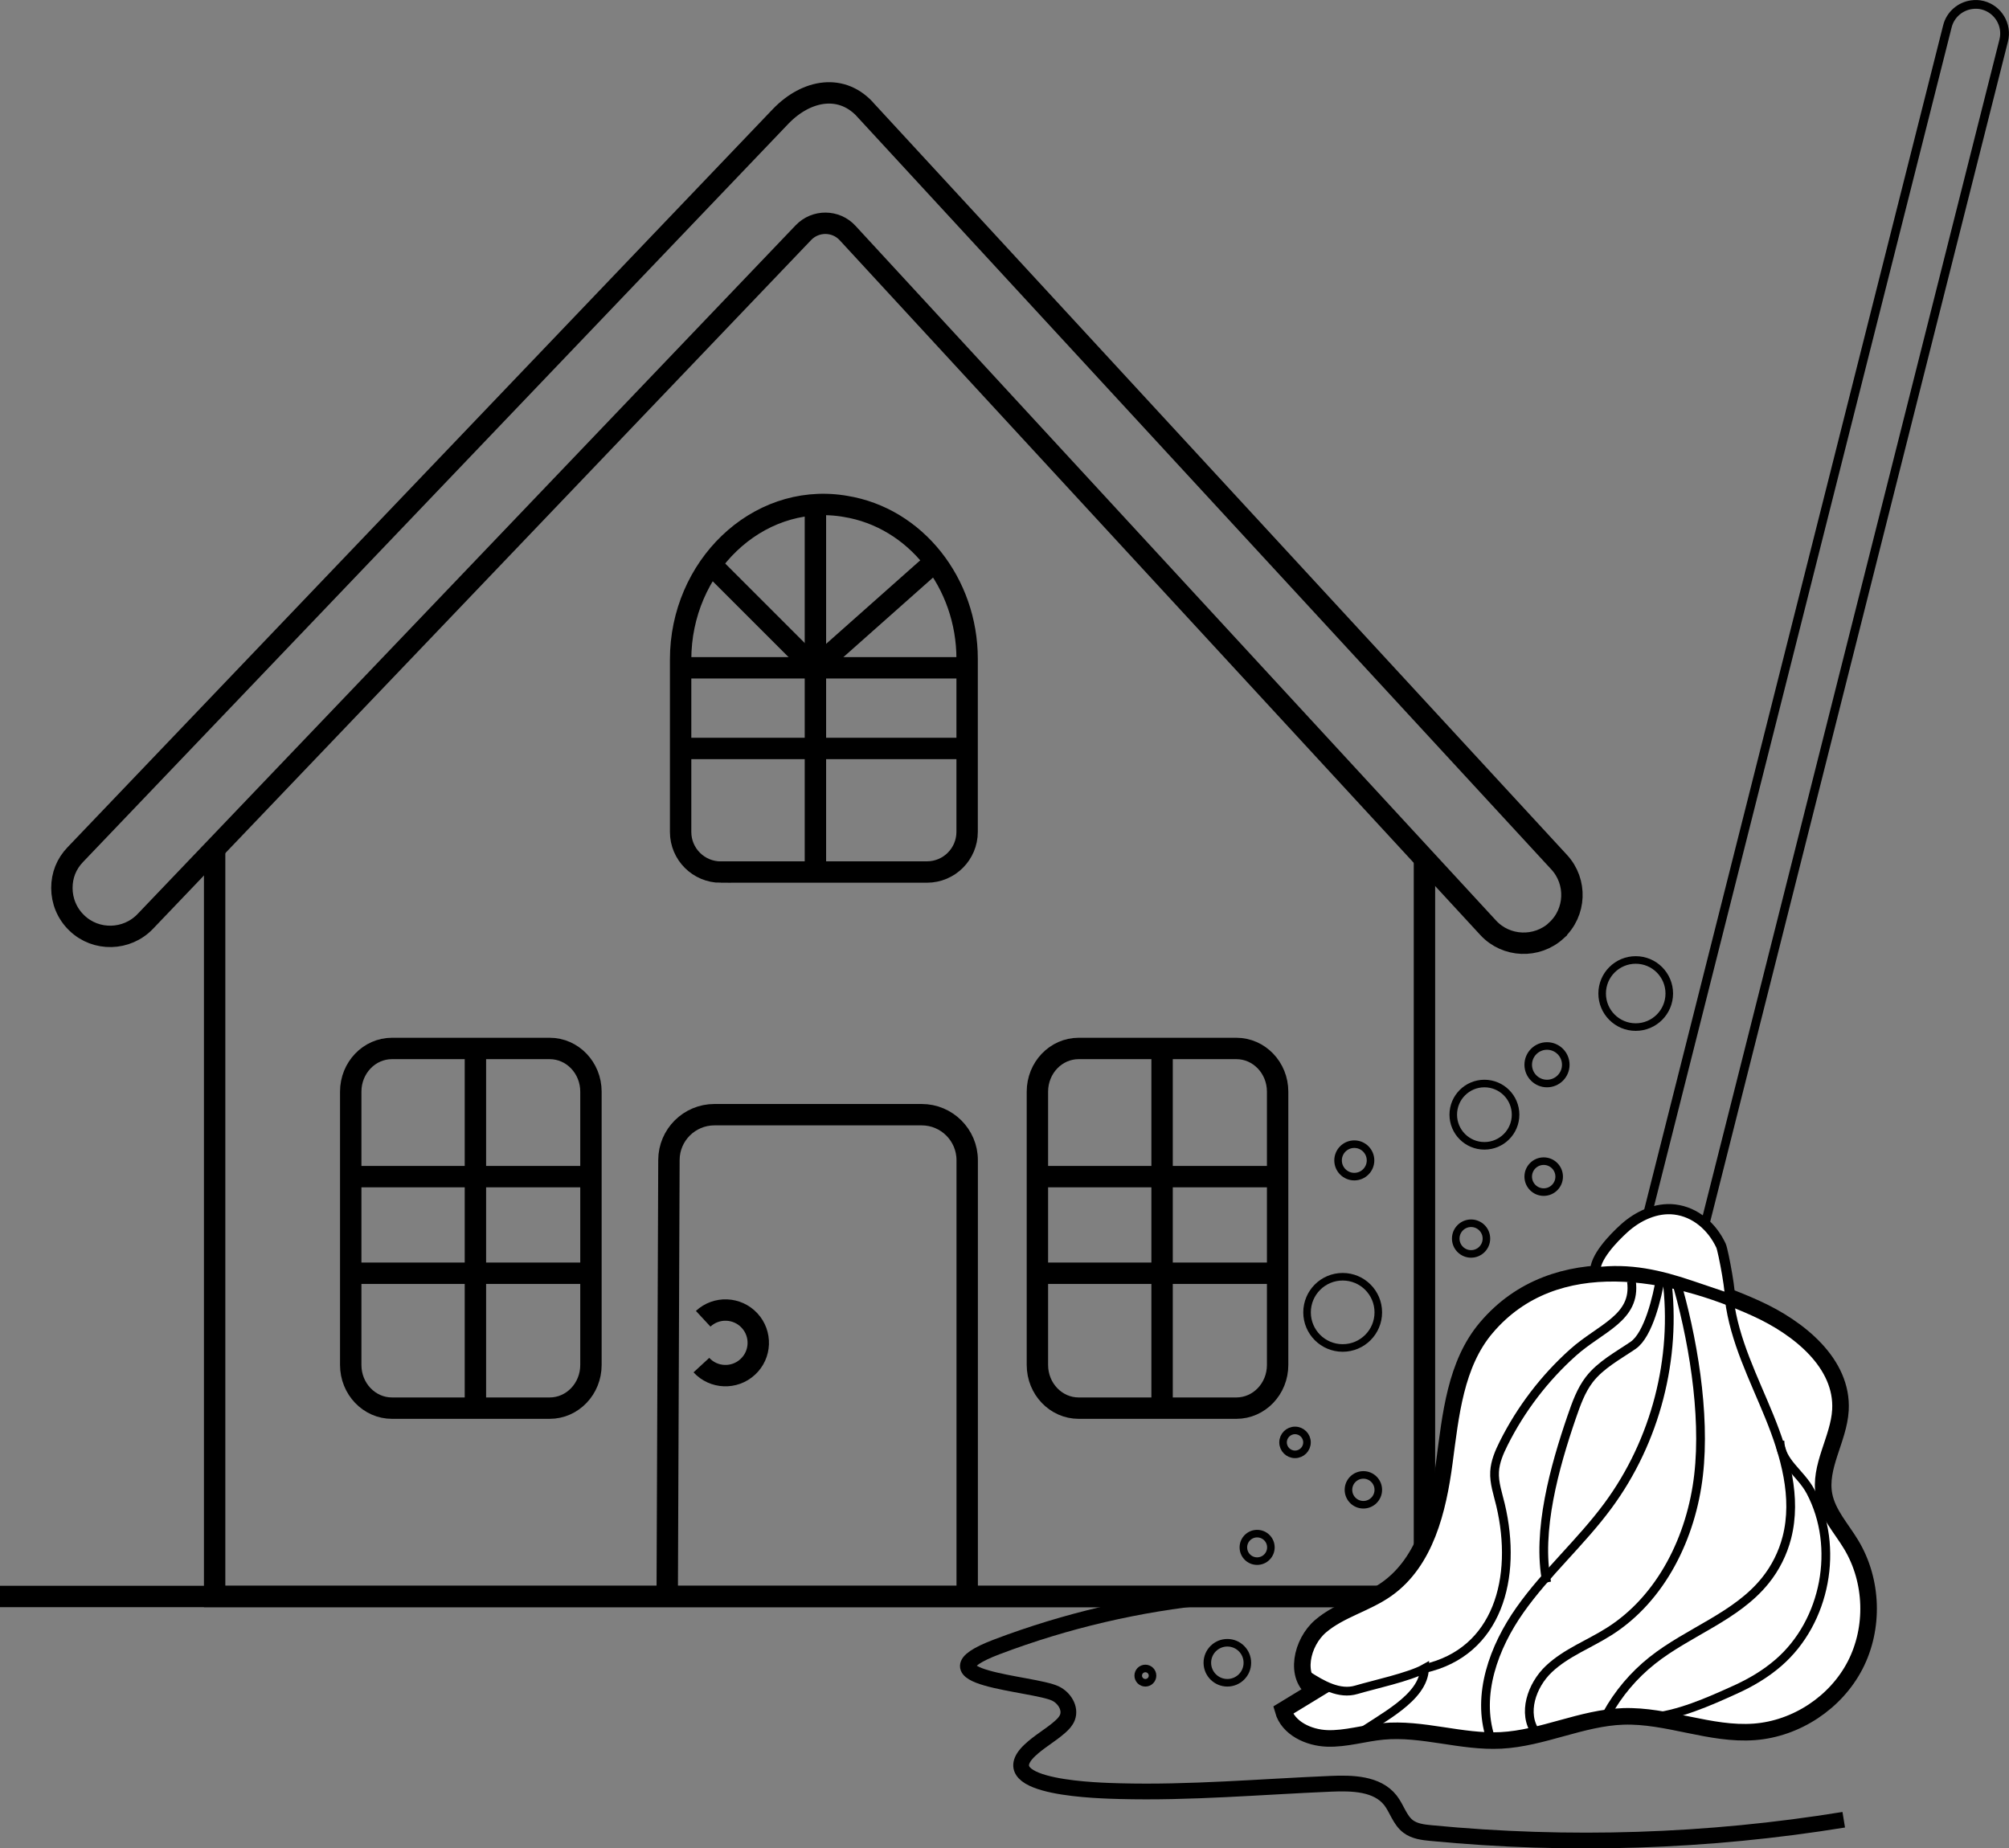 <?xml version="1.0" encoding="UTF-8"?>
<svg id="Layer_1" data-name="Layer 1" xmlns="http://www.w3.org/2000/svg" viewBox="0 0 292.13 268.81">
  <rect x="0" y="0" width="292.13" height="268.81" fill="#808080" stroke="none"/>
  <defs>
    <style>
      .cls-1 {
        stroke-width: 2.29px;
      }

      .cls-1, .cls-2, .cls-3, .cls-4, .cls-5, .cls-6 {
        stroke: #000;
        stroke-miterlimit: 10;
      }

      .cls-1, .cls-3, .cls-5, .cls-6 {
        fill: none;
      }

      .cls-2 {
        stroke-width: 1.48px;
      }

      .cls-2, .cls-4 {
        fill: #fff;
      }

      .cls-3 {
        stroke-width: 3.11px;
      }

      .cls-4 {
        stroke-width: 2.41px;
      }

      .cls-5 {
        stroke-width: 1.1px;
      }

      .cls-6 {
        stroke-width: 1.27px;
      }
    </style>
  </defs>
  <path class="cls-3" d="M126.06,16.22l100.66,109.17c2.63,2.85,2.44,7.31-.4,9.92v.02c-2.85,2.61-7.31,2.43-9.92-.4L123.25,33.89c-1.72-1.87-4.66-1.89-6.42-.06L21.12,134.01c-2.68,2.8-7.16,2.91-9.94.23-1.45-1.38-2.18-3.24-2.18-5.09s.65-3.5,1.94-4.85L113.52,16.92c3.78-3.92,9.01-4.86,12.54-.7Z"/>
  <polyline class="cls-3" points="31.21 123.45 31.21 232.18 207.13 232.18 207.13 124.88"/>
  <line class="cls-3" y1="232.18" x2="216.14" y2="232.18"/>
  <path class="cls-3" d="M97.02,232.18l.25-63.48c.01-3.64,2.97-6.59,6.62-6.59h30.13c3.65,0,6.62,2.96,6.62,6.62v63.46"/>
  <path class="cls-3" d="M101.99,198.53c1.79,1.94,4.81,2.05,6.74.26,1.94-1.79,2.05-4.81.26-6.74s-4.81-2.05-6.74-.26"/>
  <g>
    <path class="cls-3" d="M57,152.48h22.93c3.31,0,6,2.81,6,6.28v39.75c0,3.47-2.69,6.28-6,6.28h-22.93c-3.31,0-6-2.81-6-6.28v-39.75c0-3.47,2.69-6.28,6-6.28Z"/>
    <line class="cls-3" x1="69.13" y1="152.12" x2="69.13" y2="204.65"/>
    <line class="cls-3" x1="51" y1="171.12" x2="85.93" y2="171.12"/>
    <line class="cls-3" x1="51" y1="185.17" x2="85.93" y2="185.17"/>
  </g>
  <g>
    <path class="cls-3" d="M156.85,152.48h22.93c3.31,0,6,2.81,6,6.28v39.75c0,3.47-2.69,6.28-6,6.28h-22.93c-3.31,0-6-2.81-6-6.28v-39.75c0-3.47,2.69-6.28,6-6.28Z"/>
    <line class="cls-3" x1="168.98" y1="152.12" x2="168.98" y2="204.65"/>
    <line class="cls-3" x1="150.85" y1="171.12" x2="185.78" y2="171.12"/>
    <line class="cls-3" x1="150.85" y1="185.17" x2="185.78" y2="185.17"/>
  </g>
  <g>
    <path class="cls-3" d="M104.81,126.82h29.98c3.23,0,5.84-2.62,5.84-5.84v-25.16c0-11-7.48-20.54-17.72-22.18-.14-.02-.28-.04-.42-.07-12.5-1.84-23.52,8.94-23.52,22.34v25.08c0,3.23,2.62,5.84,5.84,5.84Z"/>
    <line class="cls-3" x1="118.57" y1="73.18" x2="118.57" y2="126.82"/>
    <line class="cls-3" x1="98.97" y1="97.12" x2="140.64" y2="97.12"/>
    <line class="cls-3" x1="98.97" y1="108.85" x2="140.49" y2="108.85"/>
    <polyline class="cls-3" points="135.95 81.67 118.48 97.18 103.39 82.09"/>
  </g>
  <path class="cls-4" d="M216.14,193.07c-4.51,5.3-5.2,12.73-6.12,19.63s-2.72,14.42-8.41,18.43c-3,2.11-6.78,2.98-9.57,5.36-2.79,2.37-3.91,7.45-.81,9.39-1.55.95-3.11,1.9-4.66,2.84.73,2.62,3.71,4.01,6.43,4.1,2.72.09,5.38-.77,8.09-1.02,5.73-.54,11.42,1.61,17.17,1.31,6.04-.31,11.73-3.29,17.78-3.49,6.41-.21,12.66,2.73,19.06,2.25,6.1-.46,11.84-4.25,14.65-9.68,2.81-5.43,2.59-12.31-.57-17.55-1.41-2.35-3.4-4.47-3.93-7.16-.82-4.17,2.13-8.16,2.37-12.41.38-6.8-6.04-11.96-12.25-14.78-12.25-5.56-29.21-9.01-39.23,2.78Z"/>
  <g id="lines">
    <path class="cls-6" d="M190.06,243.62c2.16,1.4,4.7,2.87,7.17,2.13,2.37-.71,7.75-1.87,9.91-3.09-.13,4.33-6.38,7.22-9.9,9.75"/>
    <path class="cls-6" d="M207.13,242.66c10.66-2.38,13.58-13.18,11.06-23.81-.38-1.6-.95-3.19-.86-4.82.08-1.46.68-2.84,1.33-4.14,2.49-4.97,5.92-9.47,10.06-13.18,4-3.59,9.23-5.02,8.51-10.35"/>
    <path class="cls-6" d="M216.74,252.76c-2.06-6.29.48-13.23,4.29-18.63,3.81-5.4,8.86-9.83,12.79-15.16,6.91-9.37,10.04-21.44,8.55-32.98"/>
    <path class="cls-6" d="M224.91,230.14c-1.49-7.43,1.17-16.89,3.63-24.06.66-1.91,1.34-3.86,2.57-5.46,1.66-2.14,4.13-3.44,6.37-4.97,2.23-1.53,3.52-7.08,3.96-9.75"/>
    <path class="cls-6" d="M223.34,251.99c-2.02-2.79-.62-6.9,1.89-9.27s5.85-3.6,8.76-5.45c7.63-4.83,11.97-13.77,13-22.74,1.04-8.97-.86-20.21-3.45-28.86"/>
    <path class="cls-6" d="M233.66,249.29c1.65-3,3.9-5.66,6.58-7.79,5.28-4.2,12.22-6.37,16.45-11.63,1.48-1.83,2.55-3.98,3.14-6.26,1.5-5.84-.27-12-2.54-17.58-2.27-5.58-5.1-11.06-5.83-17.04"/>
    <path class="cls-6" d="M239.75,249.8c4.18-.29,8.72-2.32,12.53-4.05,2.27-1.02,4.44-2.3,6.32-3.93,6.89-5.96,8.94-16.83,4.68-24.89-1.45-2.75-4.42-4.29-4.46-7.4"/>
    <path class="cls-6" d="M247.86,178.33L291.36,5.89c.57-2.25-.81-4.56-3.06-5.13-.53-.14-1.07-.15-1.59-.08-1.65.22-3.11,1.42-3.54,3.16l-43.89,173.88v.02s8.56.59,8.56.59Z"/>
  </g>
  <path class="cls-2" d="M251.44,188.86c-1.81-.61-3.62-1.23-5.42-1.84-4.7-1.6-9.08-2.61-14.04-1.96-.23-2.08,2.65-5.02,4.19-6.42,2-1.81,4.67-3.06,7.35-2.74,3.06.37,5.45,2.53,6.73,5.25.33.71,1.66,7.87,1.19,7.71Z"/>
  <path class="cls-1" d="M176.28,232.18c-10.7,1.05-21.26,3.51-31.31,7.32-12.12,4.59,5.31,5.24,8.52,6.8,1.27.62,2.23,2.13,1.73,3.46-.21.55-.63.99-1.07,1.38-1.4,1.24-3.07,2.14-4.42,3.43-5.86,5.59,10.68,5.85,13.03,5.92,10.23.28,20.56-.64,30.78-1.07,3.1-.13,6.7-.05,8.63,2.39.95,1.21,1.35,2.86,2.57,3.8.94.72,2.18.87,3.36.98,19.97,1.93,40.2,1.28,60-1.94"/>
  <g>
    <circle class="cls-5" cx="166.55" cy="243.69" r="1.04"/>
    <circle class="cls-5" cx="182.8" cy="225.04" r="2"/>
    <circle class="cls-5" cx="188.31" cy="209.77" r="1.74"/>
    <circle class="cls-5" cx="198.25" cy="216.67" r="2.17"/>
    <circle class="cls-5" cx="195.24" cy="190.86" r="5.18"/>
    <circle class="cls-5" cx="213.91" cy="180.13" r="2.23"/>
    <circle class="cls-5" cx="178.47" cy="241.82" r="2.91"/>
    <circle class="cls-5" cx="215.85" cy="162.11" r="4.53"/>
    <circle class="cls-5" cx="224.95" cy="154.85" r="2.73"/>
    <circle class="cls-5" cx="224.47" cy="171.12" r="2.25"/>
    <circle class="cls-5" cx="196.93" cy="168.76" r="2.36"/>
    <circle class="cls-5" cx="237.85" cy="144.49" r="4.88"/>
  </g>
</svg>